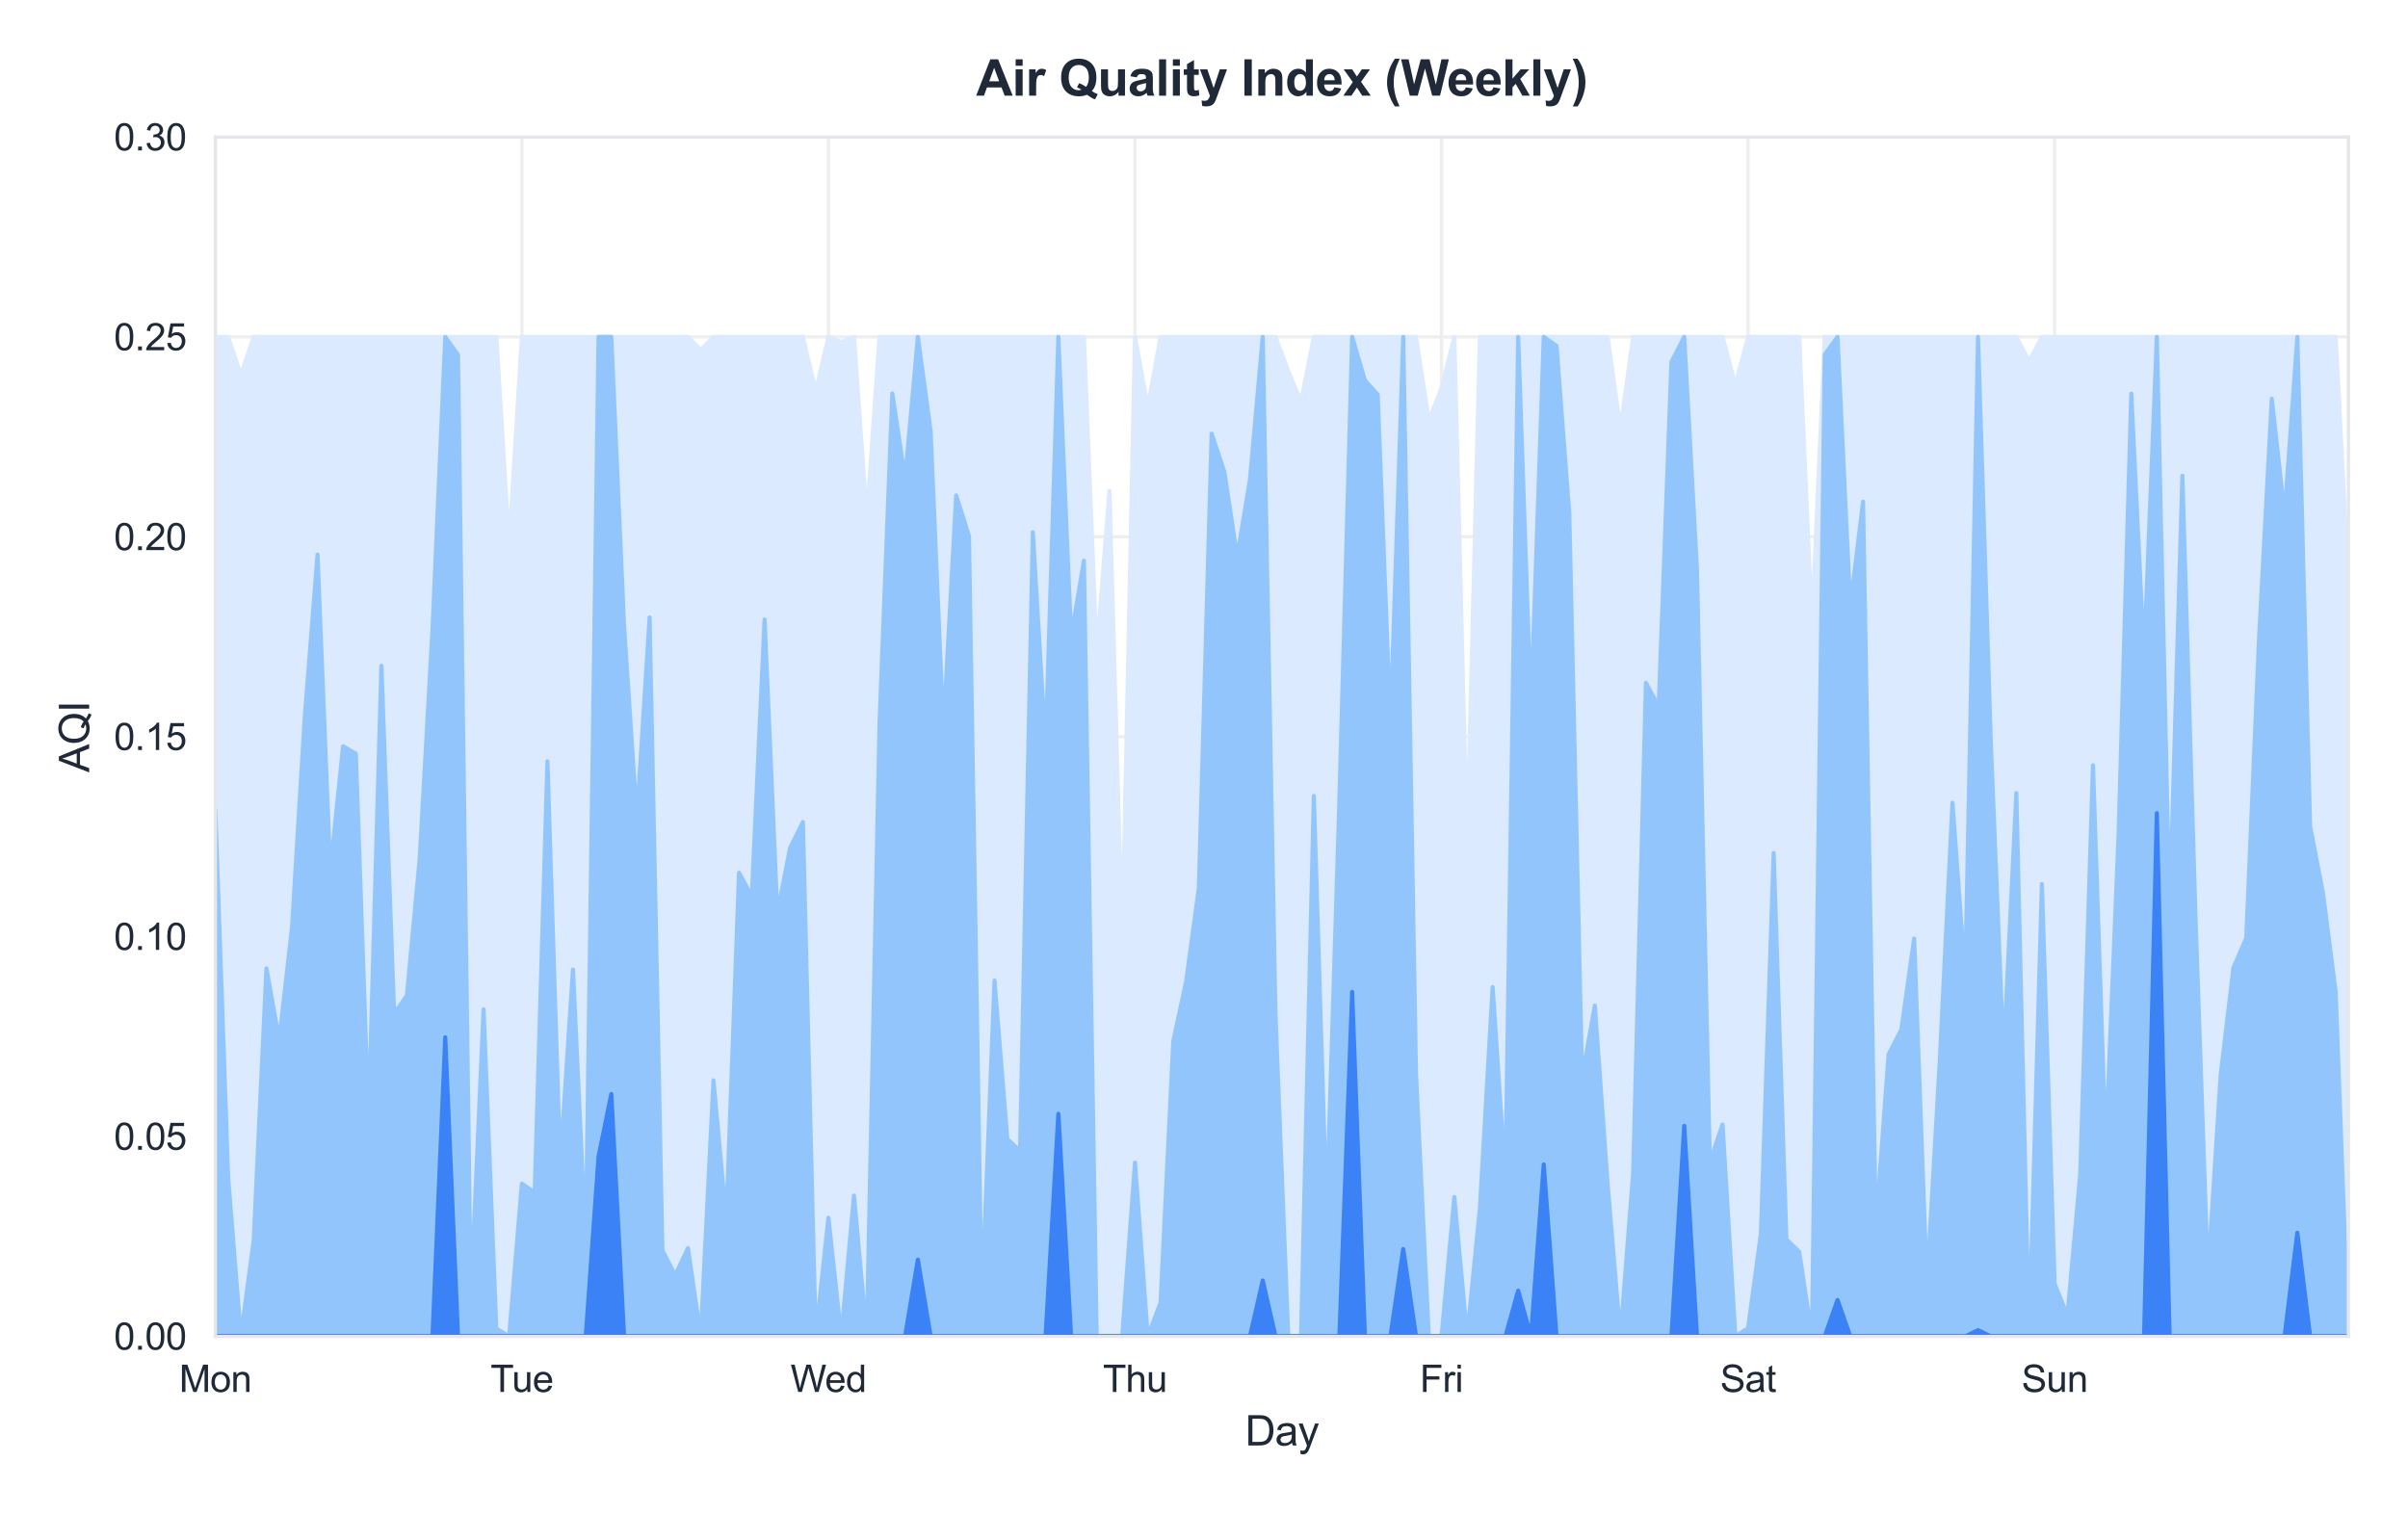 <?xml version="1.0" encoding="utf-8" standalone="no"?>
<!DOCTYPE svg PUBLIC "-//W3C//DTD SVG 1.1//EN"
  "http://www.w3.org/Graphics/SVG/1.1/DTD/svg11.dtd">
<svg xmlns:xlink="http://www.w3.org/1999/xlink" viewBox="0 0 582.14 365.99" xmlns="http://www.w3.org/2000/svg" version="1.1">
 <defs>
  <style type="text/css">*{stroke-linejoin: round; stroke-linecap: butt}</style>
 </defs>
 <g id="figure_1">
  <g id="patch_1">
   <path d="M 0 365.99 
L 582.14 365.99 
L 582.14 0 
L 0 0 
z
" style="fill: #ffffff"/>
  </g>
  <g id="axes_1">
   <g id="patch_2">
    <path d="M 52.06 323.097 
L 567.74 323.097 
L 567.74 33.136 
L 52.06 33.136 
z
" style="fill: #ffffff"/>
   </g>
   <g id="matplotlib.axis_1">
    <g id="xtick_1">
     <g id="line2d_1">
      <path d="M 52.06 323.097 
L 52.06 33.136 
" clip-path="url(#p0f06d7f3a8)" style="fill: none; stroke: #eeeeee; stroke-width: 0.8; stroke-linecap: round"/>
     </g>
     <g id="text_1">
      <!-- Mon -->
      <g style="fill: #1f2937" transform="translate(43.307 336.539) scale(0.09 -0.09)">
       <defs>
        <path id="ArialMT-4d" d="M 475 0 
L 475 4581 
L 1388 4581 
L 2472 1338 
Q 2622 884 2691 659 
Q 2769 909 2934 1394 
L 4031 4581 
L 4847 4581 
L 4847 0 
L 4263 0 
L 4263 3834 
L 2931 0 
L 2384 0 
L 1059 3900 
L 1059 0 
L 475 0 
z
" transform="scale(0.016)"/>
        <path id="ArialMT-6f" d="M 213 1659 
Q 213 2581 725 3025 
Q 1153 3394 1769 3394 
Q 2453 3394 2887 2945 
Q 3322 2497 3322 1706 
Q 3322 1066 3130 698 
Q 2938 331 2570 128 
Q 2203 -75 1769 -75 
Q 1072 -75 642 372 
Q 213 819 213 1659 
z
M 791 1659 
Q 791 1022 1069 705 
Q 1347 388 1769 388 
Q 2188 388 2466 706 
Q 2744 1025 2744 1678 
Q 2744 2294 2464 2611 
Q 2184 2928 1769 2928 
Q 1347 2928 1069 2612 
Q 791 2297 791 1659 
z
" transform="scale(0.016)"/>
        <path id="ArialMT-6e" d="M 422 0 
L 422 3319 
L 928 3319 
L 928 2847 
Q 1294 3394 1984 3394 
Q 2284 3394 2536 3286 
Q 2788 3178 2913 3003 
Q 3038 2828 3088 2588 
Q 3119 2431 3119 2041 
L 3119 0 
L 2556 0 
L 2556 2019 
Q 2556 2363 2490 2533 
Q 2425 2703 2258 2804 
Q 2091 2906 1866 2906 
Q 1506 2906 1245 2678 
Q 984 2450 984 1813 
L 984 0 
L 422 0 
z
" transform="scale(0.016)"/>
       </defs>
       <use xlink:href="#ArialMT-4d"/>
       <use xlink:href="#ArialMT-6f" transform="translate(83.301 0)"/>
       <use xlink:href="#ArialMT-6e" transform="translate(138.916 0)"/>
      </g>
     </g>
    </g>
    <g id="xtick_2">
     <g id="line2d_2">
      <path d="M 126.17 323.097 
L 126.17 33.136 
" clip-path="url(#p0f06d7f3a8)" style="fill: none; stroke: #eeeeee; stroke-width: 0.8; stroke-linecap: round"/>
     </g>
     <g id="text_2">
      <!-- Tue -->
      <g style="fill: #1f2937" transform="translate(118.585 336.539) scale(0.09 -0.09)">
       <defs>
        <path id="ArialMT-54" d="M 1659 0 
L 1659 4041 
L 150 4041 
L 150 4581 
L 3781 4581 
L 3781 4041 
L 2266 4041 
L 2266 0 
L 1659 0 
z
" transform="scale(0.016)"/>
        <path id="ArialMT-75" d="M 2597 0 
L 2597 488 
Q 2209 -75 1544 -75 
Q 1250 -75 995 37 
Q 741 150 617 320 
Q 494 491 444 738 
Q 409 903 409 1263 
L 409 3319 
L 972 3319 
L 972 1478 
Q 972 1038 1006 884 
Q 1059 663 1231 536 
Q 1403 409 1656 409 
Q 1909 409 2131 539 
Q 2353 669 2445 892 
Q 2538 1116 2538 1541 
L 2538 3319 
L 3100 3319 
L 3100 0 
L 2597 0 
z
" transform="scale(0.016)"/>
        <path id="ArialMT-65" d="M 2694 1069 
L 3275 997 
Q 3138 488 2766 206 
Q 2394 -75 1816 -75 
Q 1088 -75 661 373 
Q 234 822 234 1631 
Q 234 2469 665 2931 
Q 1097 3394 1784 3394 
Q 2450 3394 2872 2941 
Q 3294 2488 3294 1666 
Q 3294 1616 3291 1516 
L 816 1516 
Q 847 969 1125 678 
Q 1403 388 1819 388 
Q 2128 388 2347 550 
Q 2566 713 2694 1069 
z
M 847 1978 
L 2700 1978 
Q 2663 2397 2488 2606 
Q 2219 2931 1791 2931 
Q 1403 2931 1139 2672 
Q 875 2413 847 1978 
z
" transform="scale(0.016)"/>
       </defs>
       <use xlink:href="#ArialMT-54"/>
       <use xlink:href="#ArialMT-75" transform="translate(57.334 0)"/>
       <use xlink:href="#ArialMT-65" transform="translate(112.949 0)"/>
      </g>
     </g>
    </g>
    <g id="xtick_3">
     <g id="line2d_3">
      <path d="M 200.28 323.097 
L 200.28 33.136 
" clip-path="url(#p0f06d7f3a8)" style="fill: none; stroke: #eeeeee; stroke-width: 0.8; stroke-linecap: round"/>
     </g>
     <g id="text_3">
      <!-- Wed -->
      <g style="fill: #1f2937" transform="translate(191.106 336.539) scale(0.09 -0.09)">
       <defs>
        <path id="ArialMT-57" d="M 1294 0 
L 78 4581 
L 700 4581 
L 1397 1578 
Q 1509 1106 1591 641 
Q 1766 1375 1797 1488 
L 2669 4581 
L 3400 4581 
L 4056 2263 
Q 4303 1400 4413 641 
Q 4500 1075 4641 1638 
L 5359 4581 
L 5969 4581 
L 4713 0 
L 4128 0 
L 3163 3491 
Q 3041 3928 3019 4028 
Q 2947 3713 2884 3491 
L 1913 0 
L 1294 0 
z
" transform="scale(0.016)"/>
        <path id="ArialMT-64" d="M 2575 0 
L 2575 419 
Q 2259 -75 1647 -75 
Q 1250 -75 917 144 
Q 584 363 401 755 
Q 219 1147 219 1656 
Q 219 2153 384 2558 
Q 550 2963 881 3178 
Q 1213 3394 1622 3394 
Q 1922 3394 2156 3267 
Q 2391 3141 2538 2938 
L 2538 4581 
L 3097 4581 
L 3097 0 
L 2575 0 
z
M 797 1656 
Q 797 1019 1065 703 
Q 1334 388 1700 388 
Q 2069 388 2326 689 
Q 2584 991 2584 1609 
Q 2584 2291 2321 2609 
Q 2059 2928 1675 2928 
Q 1300 2928 1048 2622 
Q 797 2316 797 1656 
z
" transform="scale(0.016)"/>
       </defs>
       <use xlink:href="#ArialMT-57"/>
       <use xlink:href="#ArialMT-65" transform="translate(92.635 0)"/>
       <use xlink:href="#ArialMT-64" transform="translate(148.25 0)"/>
      </g>
     </g>
    </g>
    <g id="xtick_4">
     <g id="line2d_4">
      <path d="M 274.389 323.097 
L 274.389 33.136 
" clip-path="url(#p0f06d7f3a8)" style="fill: none; stroke: #eeeeee; stroke-width: 0.8; stroke-linecap: round"/>
     </g>
     <g id="text_4">
      <!-- Thu -->
      <g style="fill: #1f2937" transform="translate(266.636 336.539) scale(0.09 -0.09)">
       <defs>
        <path id="ArialMT-68" d="M 422 0 
L 422 4581 
L 984 4581 
L 984 2938 
Q 1378 3394 1978 3394 
Q 2347 3394 2619 3248 
Q 2891 3103 3008 2847 
Q 3125 2591 3125 2103 
L 3125 0 
L 2563 0 
L 2563 2103 
Q 2563 2525 2380 2717 
Q 2197 2909 1863 2909 
Q 1613 2909 1392 2779 
Q 1172 2650 1078 2428 
Q 984 2206 984 1816 
L 984 0 
L 422 0 
z
" transform="scale(0.016)"/>
       </defs>
       <use xlink:href="#ArialMT-54"/>
       <use xlink:href="#ArialMT-68" transform="translate(61.084 0)"/>
       <use xlink:href="#ArialMT-75" transform="translate(116.699 0)"/>
      </g>
     </g>
    </g>
    <g id="xtick_5">
     <g id="line2d_5">
      <path d="M 348.499 323.097 
L 348.499 33.136 
" clip-path="url(#p0f06d7f3a8)" style="fill: none; stroke: #eeeeee; stroke-width: 0.8; stroke-linecap: round"/>
     </g>
     <g id="text_5">
      <!-- Fri -->
      <g style="fill: #1f2937" transform="translate(343.252 336.539) scale(0.09 -0.09)">
       <defs>
        <path id="ArialMT-46" d="M 525 0 
L 525 4581 
L 3616 4581 
L 3616 4041 
L 1131 4041 
L 1131 2622 
L 3281 2622 
L 3281 2081 
L 1131 2081 
L 1131 0 
L 525 0 
z
" transform="scale(0.016)"/>
        <path id="ArialMT-72" d="M 416 0 
L 416 3319 
L 922 3319 
L 922 2816 
Q 1116 3169 1280 3281 
Q 1444 3394 1641 3394 
Q 1925 3394 2219 3213 
L 2025 2691 
Q 1819 2813 1613 2813 
Q 1428 2813 1281 2702 
Q 1134 2591 1072 2394 
Q 978 2094 978 1738 
L 978 0 
L 416 0 
z
" transform="scale(0.016)"/>
        <path id="ArialMT-69" d="M 425 3934 
L 425 4581 
L 988 4581 
L 988 3934 
L 425 3934 
z
M 425 0 
L 425 3319 
L 988 3319 
L 988 0 
L 425 0 
z
" transform="scale(0.016)"/>
       </defs>
       <use xlink:href="#ArialMT-46"/>
       <use xlink:href="#ArialMT-72" transform="translate(61.084 0)"/>
       <use xlink:href="#ArialMT-69" transform="translate(94.385 0)"/>
      </g>
     </g>
    </g>
    <g id="xtick_6">
     <g id="line2d_6">
      <path d="M 422.609 323.097 
L 422.609 33.136 
" clip-path="url(#p0f06d7f3a8)" style="fill: none; stroke: #eeeeee; stroke-width: 0.8; stroke-linecap: round"/>
     </g>
     <g id="text_6">
      <!-- Sat -->
      <g style="fill: #1f2937" transform="translate(415.854 336.539) scale(0.09 -0.09)">
       <defs>
        <path id="ArialMT-53" d="M 288 1472 
L 859 1522 
Q 900 1178 1048 958 
Q 1197 738 1509 602 
Q 1822 466 2213 466 
Q 2559 466 2825 569 
Q 3091 672 3220 851 
Q 3350 1031 3350 1244 
Q 3350 1459 3225 1620 
Q 3100 1781 2813 1891 
Q 2628 1963 1997 2114 
Q 1366 2266 1113 2400 
Q 784 2572 623 2826 
Q 463 3081 463 3397 
Q 463 3744 659 4045 
Q 856 4347 1234 4503 
Q 1613 4659 2075 4659 
Q 2584 4659 2973 4495 
Q 3363 4331 3572 4012 
Q 3781 3694 3797 3291 
L 3216 3247 
Q 3169 3681 2898 3903 
Q 2628 4125 2100 4125 
Q 1550 4125 1298 3923 
Q 1047 3722 1047 3438 
Q 1047 3191 1225 3031 
Q 1400 2872 2139 2705 
Q 2878 2538 3153 2413 
Q 3553 2228 3743 1945 
Q 3934 1663 3934 1294 
Q 3934 928 3725 604 
Q 3516 281 3123 101 
Q 2731 -78 2241 -78 
Q 1619 -78 1198 103 
Q 778 284 539 648 
Q 300 1013 288 1472 
z
" transform="scale(0.016)"/>
        <path id="ArialMT-61" d="M 2588 409 
Q 2275 144 1986 34 
Q 1697 -75 1366 -75 
Q 819 -75 525 192 
Q 231 459 231 875 
Q 231 1119 342 1320 
Q 453 1522 633 1644 
Q 813 1766 1038 1828 
Q 1203 1872 1538 1913 
Q 2219 1994 2541 2106 
Q 2544 2222 2544 2253 
Q 2544 2597 2384 2738 
Q 2169 2928 1744 2928 
Q 1347 2928 1158 2789 
Q 969 2650 878 2297 
L 328 2372 
Q 403 2725 575 2942 
Q 747 3159 1072 3276 
Q 1397 3394 1825 3394 
Q 2250 3394 2515 3294 
Q 2781 3194 2906 3042 
Q 3031 2891 3081 2659 
Q 3109 2516 3109 2141 
L 3109 1391 
Q 3109 606 3145 398 
Q 3181 191 3288 0 
L 2700 0 
Q 2613 175 2588 409 
z
M 2541 1666 
Q 2234 1541 1622 1453 
Q 1275 1403 1131 1340 
Q 988 1278 909 1158 
Q 831 1038 831 891 
Q 831 666 1001 516 
Q 1172 366 1500 366 
Q 1825 366 2078 508 
Q 2331 650 2450 897 
Q 2541 1088 2541 1459 
L 2541 1666 
z
" transform="scale(0.016)"/>
        <path id="ArialMT-74" d="M 1650 503 
L 1731 6 
Q 1494 -44 1306 -44 
Q 1000 -44 831 53 
Q 663 150 594 308 
Q 525 466 525 972 
L 525 2881 
L 113 2881 
L 113 3319 
L 525 3319 
L 525 4141 
L 1084 4478 
L 1084 3319 
L 1650 3319 
L 1650 2881 
L 1084 2881 
L 1084 941 
Q 1084 700 1114 631 
Q 1144 563 1211 522 
Q 1278 481 1403 481 
Q 1497 481 1650 503 
z
" transform="scale(0.016)"/>
       </defs>
       <use xlink:href="#ArialMT-53"/>
       <use xlink:href="#ArialMT-61" transform="translate(66.699 0)"/>
       <use xlink:href="#ArialMT-74" transform="translate(122.314 0)"/>
      </g>
     </g>
    </g>
    <g id="xtick_7">
     <g id="line2d_7">
      <path d="M 496.718 323.097 
L 496.718 33.136 
" clip-path="url(#p0f06d7f3a8)" style="fill: none; stroke: #eeeeee; stroke-width: 0.8; stroke-linecap: round"/>
     </g>
     <g id="text_7">
      <!-- Sun -->
      <g style="fill: #1f2937" transform="translate(488.712 336.539) scale(0.09 -0.09)">
       <use xlink:href="#ArialMT-53"/>
       <use xlink:href="#ArialMT-75" transform="translate(66.699 0)"/>
       <use xlink:href="#ArialMT-6e" transform="translate(122.314 0)"/>
      </g>
     </g>
    </g>
    <g id="text_8">
     <!-- Day -->
     <g style="fill: #1f2937" transform="translate(301.009 349.485) scale(0.1 -0.1)">
      <defs>
       <path id="ArialMT-44" d="M 494 0 
L 494 4581 
L 2072 4581 
Q 2606 4581 2888 4516 
Q 3281 4425 3559 4188 
Q 3922 3881 4101 3404 
Q 4281 2928 4281 2316 
Q 4281 1794 4159 1391 
Q 4038 988 3847 723 
Q 3656 459 3429 307 
Q 3203 156 2883 78 
Q 2563 0 2147 0 
L 494 0 
z
M 1100 541 
L 2078 541 
Q 2531 541 2789 625 
Q 3047 709 3200 863 
Q 3416 1078 3536 1442 
Q 3656 1806 3656 2325 
Q 3656 3044 3420 3430 
Q 3184 3816 2847 3947 
Q 2603 4041 2063 4041 
L 1100 4041 
L 1100 541 
z
" transform="scale(0.016)"/>
       <path id="ArialMT-79" d="M 397 -1278 
L 334 -750 
Q 519 -800 656 -800 
Q 844 -800 956 -737 
Q 1069 -675 1141 -563 
Q 1194 -478 1313 -144 
Q 1328 -97 1363 -6 
L 103 3319 
L 709 3319 
L 1400 1397 
Q 1534 1031 1641 628 
Q 1738 1016 1872 1384 
L 2581 3319 
L 3144 3319 
L 1881 -56 
Q 1678 -603 1566 -809 
Q 1416 -1088 1222 -1217 
Q 1028 -1347 759 -1347 
Q 597 -1347 397 -1278 
z
" transform="scale(0.016)"/>
      </defs>
      <use xlink:href="#ArialMT-44"/>
      <use xlink:href="#ArialMT-61" transform="translate(72.217 0)"/>
      <use xlink:href="#ArialMT-79" transform="translate(127.832 0)"/>
     </g>
    </g>
   </g>
   <g id="matplotlib.axis_2">
    <g id="ytick_1">
     <g id="line2d_8">
      <path d="M 52.06 323.097 
L 567.74 323.097 
" clip-path="url(#p0f06d7f3a8)" style="fill: none; stroke: #eeeeee; stroke-width: 0.8; stroke-linecap: round"/>
     </g>
     <g id="text_9">
      <!-- 0.00 -->
      <g style="fill: #1f2937" transform="translate(27.545 326.318) scale(0.09 -0.09)">
       <defs>
        <path id="ArialMT-30" d="M 266 2259 
Q 266 3072 433 3567 
Q 600 4063 929 4331 
Q 1259 4600 1759 4600 
Q 2128 4600 2406 4451 
Q 2684 4303 2865 4023 
Q 3047 3744 3150 3342 
Q 3253 2941 3253 2259 
Q 3253 1453 3087 958 
Q 2922 463 2592 192 
Q 2263 -78 1759 -78 
Q 1097 -78 719 397 
Q 266 969 266 2259 
z
M 844 2259 
Q 844 1131 1108 757 
Q 1372 384 1759 384 
Q 2147 384 2411 759 
Q 2675 1134 2675 2259 
Q 2675 3391 2411 3762 
Q 2147 4134 1753 4134 
Q 1366 4134 1134 3806 
Q 844 3388 844 2259 
z
" transform="scale(0.016)"/>
        <path id="ArialMT-2e" d="M 581 0 
L 581 641 
L 1222 641 
L 1222 0 
L 581 0 
z
" transform="scale(0.016)"/>
       </defs>
       <use xlink:href="#ArialMT-30"/>
       <use xlink:href="#ArialMT-2e" transform="translate(55.615 0)"/>
       <use xlink:href="#ArialMT-30" transform="translate(83.398 0)"/>
       <use xlink:href="#ArialMT-30" transform="translate(139.014 0)"/>
      </g>
     </g>
    </g>
    <g id="ytick_2">
     <g id="line2d_9">
      <path d="M 52.06 274.77 
L 567.74 274.77 
" clip-path="url(#p0f06d7f3a8)" style="fill: none; stroke: #eeeeee; stroke-width: 0.8; stroke-linecap: round"/>
     </g>
     <g id="text_10">
      <!-- 0.05 -->
      <g style="fill: #1f2937" transform="translate(27.545 277.991) scale(0.09 -0.09)">
       <defs>
        <path id="ArialMT-35" d="M 266 1200 
L 856 1250 
Q 922 819 1161 601 
Q 1400 384 1738 384 
Q 2144 384 2425 690 
Q 2706 997 2706 1503 
Q 2706 1984 2436 2262 
Q 2166 2541 1728 2541 
Q 1456 2541 1237 2417 
Q 1019 2294 894 2097 
L 366 2166 
L 809 4519 
L 3088 4519 
L 3088 3981 
L 1259 3981 
L 1013 2750 
Q 1425 3038 1878 3038 
Q 2478 3038 2890 2622 
Q 3303 2206 3303 1553 
Q 3303 931 2941 478 
Q 2500 -78 1738 -78 
Q 1113 -78 717 272 
Q 322 622 266 1200 
z
" transform="scale(0.016)"/>
       </defs>
       <use xlink:href="#ArialMT-30"/>
       <use xlink:href="#ArialMT-2e" transform="translate(55.615 0)"/>
       <use xlink:href="#ArialMT-30" transform="translate(83.398 0)"/>
       <use xlink:href="#ArialMT-35" transform="translate(139.014 0)"/>
      </g>
     </g>
    </g>
    <g id="ytick_3">
     <g id="line2d_10">
      <path d="M 52.06 226.443 
L 567.74 226.443 
" clip-path="url(#p0f06d7f3a8)" style="fill: none; stroke: #eeeeee; stroke-width: 0.8; stroke-linecap: round"/>
     </g>
     <g id="text_11">
      <!-- 0.10 -->
      <g style="fill: #1f2937" transform="translate(27.545 229.664) scale(0.09 -0.09)">
       <defs>
        <path id="ArialMT-31" d="M 2384 0 
L 1822 0 
L 1822 3584 
Q 1619 3391 1289 3197 
Q 959 3003 697 2906 
L 697 3450 
Q 1169 3672 1522 3987 
Q 1875 4303 2022 4600 
L 2384 4600 
L 2384 0 
z
" transform="scale(0.016)"/>
       </defs>
       <use xlink:href="#ArialMT-30"/>
       <use xlink:href="#ArialMT-2e" transform="translate(55.615 0)"/>
       <use xlink:href="#ArialMT-31" transform="translate(83.398 0)"/>
       <use xlink:href="#ArialMT-30" transform="translate(139.014 0)"/>
      </g>
     </g>
    </g>
    <g id="ytick_4">
     <g id="line2d_11">
      <path d="M 52.06 178.116 
L 567.74 178.116 
" clip-path="url(#p0f06d7f3a8)" style="fill: none; stroke: #eeeeee; stroke-width: 0.8; stroke-linecap: round"/>
     </g>
     <g id="text_12">
      <!-- 0.15 -->
      <g style="fill: #1f2937" transform="translate(27.545 181.337) scale(0.09 -0.09)">
       <use xlink:href="#ArialMT-30"/>
       <use xlink:href="#ArialMT-2e" transform="translate(55.615 0)"/>
       <use xlink:href="#ArialMT-31" transform="translate(83.398 0)"/>
       <use xlink:href="#ArialMT-35" transform="translate(139.014 0)"/>
      </g>
     </g>
    </g>
    <g id="ytick_5">
     <g id="line2d_12">
      <path d="M 52.06 129.789 
L 567.74 129.789 
" clip-path="url(#p0f06d7f3a8)" style="fill: none; stroke: #eeeeee; stroke-width: 0.8; stroke-linecap: round"/>
     </g>
     <g id="text_13">
      <!-- 0.20 -->
      <g style="fill: #1f2937" transform="translate(27.545 133.01) scale(0.09 -0.09)">
       <defs>
        <path id="ArialMT-32" d="M 3222 541 
L 3222 0 
L 194 0 
Q 188 203 259 391 
Q 375 700 629 1000 
Q 884 1300 1366 1694 
Q 2113 2306 2375 2664 
Q 2638 3022 2638 3341 
Q 2638 3675 2398 3904 
Q 2159 4134 1775 4134 
Q 1369 4134 1125 3890 
Q 881 3647 878 3216 
L 300 3275 
Q 359 3922 746 4261 
Q 1134 4600 1788 4600 
Q 2447 4600 2831 4234 
Q 3216 3869 3216 3328 
Q 3216 3053 3103 2787 
Q 2991 2522 2730 2228 
Q 2469 1934 1863 1422 
Q 1356 997 1212 845 
Q 1069 694 975 541 
L 3222 541 
z
" transform="scale(0.016)"/>
       </defs>
       <use xlink:href="#ArialMT-30"/>
       <use xlink:href="#ArialMT-2e" transform="translate(55.615 0)"/>
       <use xlink:href="#ArialMT-32" transform="translate(83.398 0)"/>
       <use xlink:href="#ArialMT-30" transform="translate(139.014 0)"/>
      </g>
     </g>
    </g>
    <g id="ytick_6">
     <g id="line2d_13">
      <path d="M 52.06 81.463 
L 567.74 81.463 
" clip-path="url(#p0f06d7f3a8)" style="fill: none; stroke: #eeeeee; stroke-width: 0.8; stroke-linecap: round"/>
     </g>
     <g id="text_14">
      <!-- 0.25 -->
      <g style="fill: #1f2937" transform="translate(27.545 84.684) scale(0.09 -0.09)">
       <use xlink:href="#ArialMT-30"/>
       <use xlink:href="#ArialMT-2e" transform="translate(55.615 0)"/>
       <use xlink:href="#ArialMT-32" transform="translate(83.398 0)"/>
       <use xlink:href="#ArialMT-35" transform="translate(139.014 0)"/>
      </g>
     </g>
    </g>
    <g id="ytick_7">
     <g id="line2d_14">
      <path d="M 52.06 33.136 
L 567.74 33.136 
" clip-path="url(#p0f06d7f3a8)" style="fill: none; stroke: #eeeeee; stroke-width: 0.8; stroke-linecap: round"/>
     </g>
     <g id="text_15">
      <!-- 0.30 -->
      <g style="fill: #1f2937" transform="translate(27.545 36.357) scale(0.09 -0.09)">
       <defs>
        <path id="ArialMT-33" d="M 269 1209 
L 831 1284 
Q 928 806 1161 595 
Q 1394 384 1728 384 
Q 2125 384 2398 659 
Q 2672 934 2672 1341 
Q 2672 1728 2419 1979 
Q 2166 2231 1775 2231 
Q 1616 2231 1378 2169 
L 1441 2663 
Q 1497 2656 1531 2656 
Q 1891 2656 2178 2843 
Q 2466 3031 2466 3422 
Q 2466 3731 2256 3934 
Q 2047 4138 1716 4138 
Q 1388 4138 1169 3931 
Q 950 3725 888 3313 
L 325 3413 
Q 428 3978 793 4289 
Q 1159 4600 1703 4600 
Q 2078 4600 2393 4439 
Q 2709 4278 2876 4000 
Q 3044 3722 3044 3409 
Q 3044 3113 2884 2869 
Q 2725 2625 2413 2481 
Q 2819 2388 3044 2092 
Q 3269 1797 3269 1353 
Q 3269 753 2831 336 
Q 2394 -81 1725 -81 
Q 1122 -81 723 278 
Q 325 638 269 1209 
z
" transform="scale(0.016)"/>
       </defs>
       <use xlink:href="#ArialMT-30"/>
       <use xlink:href="#ArialMT-2e" transform="translate(55.615 0)"/>
       <use xlink:href="#ArialMT-33" transform="translate(83.398 0)"/>
       <use xlink:href="#ArialMT-30" transform="translate(139.014 0)"/>
      </g>
     </g>
    </g>
    <g id="text_16">
     <!-- AQI -->
     <g style="fill: #1f2937" transform="translate(21.558 186.73) rotate(-90) scale(0.1 -0.1)">
      <defs>
       <path id="ArialMT-41" d="M -9 0 
L 1750 4581 
L 2403 4581 
L 4278 0 
L 3588 0 
L 3053 1388 
L 1138 1388 
L 634 0 
L -9 0 
z
M 1313 1881 
L 2866 1881 
L 2388 3150 
Q 2169 3728 2063 4100 
Q 1975 3659 1816 3225 
L 1313 1881 
z
" transform="scale(0.016)"/>
       <path id="ArialMT-51" d="M 3966 491 
Q 4388 200 4744 66 
L 4566 -356 
Q 4072 -178 3581 206 
Q 3072 -78 2456 -78 
Q 1834 -78 1328 222 
Q 822 522 548 1065 
Q 275 1609 275 2291 
Q 275 2969 550 3525 
Q 825 4081 1333 4372 
Q 1841 4663 2469 4663 
Q 3103 4663 3612 4361 
Q 4122 4059 4389 3517 
Q 4656 2975 4656 2294 
Q 4656 1728 4484 1276 
Q 4313 825 3966 491 
z
M 2631 1266 
Q 3156 1119 3497 828 
Q 4031 1316 4031 2294 
Q 4031 2850 3842 3265 
Q 3653 3681 3289 3911 
Q 2925 4141 2472 4141 
Q 1794 4141 1347 3677 
Q 900 3213 900 2291 
Q 900 1397 1342 919 
Q 1784 441 2472 441 
Q 2797 441 3084 563 
Q 2800 747 2484 825 
L 2631 1266 
z
" transform="scale(0.016)"/>
       <path id="ArialMT-49" d="M 597 0 
L 597 4581 
L 1203 4581 
L 1203 0 
L 597 0 
z
" transform="scale(0.016)"/>
      </defs>
      <use xlink:href="#ArialMT-41"/>
      <use xlink:href="#ArialMT-51" transform="translate(66.699 0)"/>
      <use xlink:href="#ArialMT-49" transform="translate(144.482 0)"/>
     </g>
    </g>
   </g>
   <g id="FillBetweenPolyCollection_1">
    <defs>
     <path id="m8bda31288e" d="M 52.06 -284.528 
L 52.06 -42.893 
L 55.148 -42.893 
L 58.236 -42.893 
L 61.324 -42.893 
L 64.412 -42.893 
L 67.5 -42.893 
L 70.588 -42.893 
L 73.675 -42.893 
L 76.763 -42.893 
L 79.851 -42.893 
L 82.939 -42.893 
L 86.027 -42.893 
L 89.115 -42.893 
L 92.203 -42.893 
L 95.291 -42.893 
L 98.379 -42.893 
L 101.467 -42.893 
L 104.555 -42.893 
L 107.642 -42.893 
L 110.73 -42.893 
L 113.818 -42.893 
L 116.906 -42.893 
L 119.994 -42.893 
L 123.082 -42.893 
L 126.17 -42.893 
L 129.258 -42.893 
L 132.346 -42.893 
L 135.434 -42.893 
L 138.521 -42.893 
L 141.609 -42.893 
L 144.697 -42.893 
L 147.785 -42.893 
L 150.873 -42.893 
L 153.961 -42.893 
L 157.049 -42.893 
L 160.137 -42.893 
L 163.225 -42.893 
L 166.313 -42.893 
L 169.401 -42.893 
L 172.488 -42.893 
L 175.576 -42.893 
L 178.664 -42.893 
L 181.752 -42.893 
L 184.84 -42.893 
L 187.928 -42.893 
L 191.016 -42.893 
L 194.104 -42.893 
L 197.192 -42.893 
L 200.28 -42.893 
L 203.367 -42.893 
L 206.455 -42.893 
L 209.543 -42.893 
L 212.631 -42.893 
L 215.719 -42.893 
L 218.807 -42.893 
L 221.895 -42.893 
L 224.983 -42.893 
L 228.071 -42.893 
L 231.159 -42.893 
L 234.247 -42.893 
L 237.334 -42.893 
L 240.422 -42.893 
L 243.51 -42.893 
L 246.598 -42.893 
L 249.686 -42.893 
L 252.774 -42.893 
L 255.862 -42.893 
L 258.95 -42.893 
L 262.038 -42.893 
L 265.126 -42.893 
L 268.213 -42.893 
L 271.301 -42.893 
L 274.389 -42.893 
L 277.477 -42.893 
L 280.565 -42.893 
L 283.653 -42.893 
L 286.741 -42.893 
L 289.829 -42.893 
L 292.917 -42.893 
L 296.005 -42.893 
L 299.092 -42.893 
L 302.18 -42.893 
L 305.268 -42.893 
L 308.356 -42.893 
L 311.444 -42.893 
L 314.532 -42.893 
L 317.62 -42.893 
L 320.708 -42.893 
L 323.796 -42.893 
L 326.884 -42.893 
L 329.972 -42.893 
L 333.059 -42.893 
L 336.147 -42.893 
L 339.235 -42.893 
L 342.323 -42.893 
L 345.411 -42.893 
L 348.499 -42.893 
L 351.587 -42.893 
L 354.675 -42.893 
L 357.763 -42.893 
L 360.851 -42.893 
L 363.938 -42.893 
L 367.026 -42.893 
L 370.114 -42.893 
L 373.202 -42.893 
L 376.29 -42.893 
L 379.378 -42.893 
L 382.466 -42.893 
L 385.554 -42.893 
L 388.642 -42.893 
L 391.73 -42.893 
L 394.818 -42.893 
L 397.905 -42.893 
L 400.993 -42.893 
L 404.081 -42.893 
L 407.169 -42.893 
L 410.257 -42.893 
L 413.345 -42.893 
L 416.433 -42.893 
L 419.521 -42.893 
L 422.609 -42.893 
L 425.697 -42.893 
L 428.784 -42.893 
L 431.872 -42.893 
L 434.96 -42.893 
L 438.048 -42.893 
L 441.136 -42.893 
L 444.224 -42.893 
L 447.312 -42.893 
L 450.4 -42.893 
L 453.488 -42.893 
L 456.576 -42.893 
L 459.664 -42.893 
L 462.751 -42.893 
L 465.839 -42.893 
L 468.927 -42.893 
L 472.015 -42.893 
L 475.103 -42.893 
L 478.191 -42.893 
L 481.279 -42.893 
L 484.367 -42.893 
L 487.455 -42.893 
L 490.543 -42.893 
L 493.63 -42.893 
L 496.718 -42.893 
L 499.806 -42.893 
L 502.894 -42.893 
L 505.982 -42.893 
L 509.07 -42.893 
L 512.158 -42.893 
L 515.246 -42.893 
L 518.334 -42.893 
L 521.422 -42.893 
L 524.509 -42.893 
L 527.597 -42.893 
L 530.685 -42.893 
L 533.773 -42.893 
L 536.861 -42.893 
L 539.949 -42.893 
L 543.037 -42.893 
L 546.125 -42.893 
L 549.213 -42.893 
L 552.301 -42.893 
L 555.389 -42.893 
L 558.476 -42.893 
L 561.564 -42.893 
L 564.652 -42.893 
L 567.74 -42.893 
L 567.74 -225.292 
L 567.74 -225.292 
L 564.652 -284.528 
L 561.564 -284.528 
L 558.476 -284.528 
L 555.389 -284.528 
L 552.301 -284.528 
L 549.213 -284.528 
L 546.125 -284.528 
L 543.037 -284.528 
L 539.949 -284.528 
L 536.861 -284.528 
L 533.773 -284.528 
L 530.685 -284.528 
L 527.597 -284.528 
L 524.509 -284.528 
L 521.422 -284.528 
L 518.334 -284.528 
L 515.246 -284.528 
L 512.158 -284.528 
L 509.07 -284.528 
L 505.982 -284.528 
L 502.894 -284.528 
L 499.806 -284.528 
L 496.718 -284.528 
L 493.63 -284.528 
L 490.543 -278.632 
L 487.455 -284.528 
L 484.367 -284.528 
L 481.279 -284.528 
L 478.191 -284.528 
L 475.103 -284.528 
L 472.015 -284.528 
L 468.927 -284.528 
L 465.839 -284.528 
L 462.751 -284.528 
L 459.664 -284.528 
L 456.576 -284.528 
L 453.488 -284.528 
L 450.4 -284.528 
L 447.312 -284.528 
L 444.224 -284.528 
L 441.136 -284.528 
L 438.048 -214.947 
L 434.96 -284.528 
L 431.872 -284.528 
L 428.784 -284.528 
L 425.697 -284.528 
L 422.609 -284.528 
L 419.521 -272.901 
L 416.433 -284.528 
L 413.345 -284.528 
L 410.257 -284.528 
L 407.169 -284.528 
L 404.081 -284.528 
L 400.993 -284.528 
L 397.905 -284.528 
L 394.818 -284.528 
L 391.73 -262.433 
L 388.642 -284.528 
L 385.554 -284.528 
L 382.466 -284.528 
L 379.378 -284.528 
L 376.29 -284.528 
L 373.202 -284.528 
L 370.114 -284.528 
L 367.026 -284.528 
L 363.938 -284.528 
L 360.851 -284.528 
L 357.763 -284.528 
L 354.675 -161.435 
L 351.587 -284.528 
L 348.499 -272.123 
L 345.411 -264.407 
L 342.323 -284.528 
L 339.235 -284.528 
L 336.147 -284.528 
L 333.059 -284.528 
L 329.972 -284.528 
L 326.884 -284.528 
L 323.796 -284.528 
L 320.708 -284.528 
L 317.62 -284.528 
L 314.532 -268.912 
L 311.444 -276.224 
L 308.356 -284.528 
L 305.268 -284.528 
L 302.18 -284.528 
L 299.092 -284.528 
L 296.005 -284.528 
L 292.917 -284.528 
L 289.829 -284.528 
L 286.741 -284.528 
L 283.653 -284.528 
L 280.565 -284.528 
L 277.477 -267.533 
L 274.389 -284.528 
L 271.301 -137.877 
L 268.213 -247.318 
L 265.126 -207.999 
L 262.038 -284.528 
L 258.95 -284.528 
L 255.862 -284.528 
L 252.774 -284.528 
L 249.686 -284.528 
L 246.598 -284.528 
L 243.51 -284.528 
L 240.422 -284.528 
L 237.334 -284.528 
L 234.247 -284.528 
L 231.159 -284.528 
L 228.071 -284.528 
L 224.983 -284.528 
L 221.895 -284.528 
L 218.807 -284.528 
L 215.719 -284.528 
L 212.631 -284.528 
L 209.543 -240.594 
L 206.455 -284.528 
L 203.367 -283.255 
L 200.28 -284.528 
L 197.192 -271.366 
L 194.104 -284.528 
L 191.016 -284.528 
L 187.928 -284.528 
L 184.84 -284.528 
L 181.752 -284.528 
L 178.664 -284.528 
L 175.576 -284.528 
L 172.488 -284.528 
L 169.401 -281.353 
L 166.313 -284.528 
L 163.225 -284.528 
L 160.137 -284.528 
L 157.049 -284.528 
L 153.961 -284.528 
L 150.873 -284.528 
L 147.785 -284.528 
L 144.697 -284.528 
L 141.609 -284.528 
L 138.521 -284.528 
L 135.434 -284.528 
L 132.346 -284.528 
L 129.258 -284.528 
L 126.17 -284.528 
L 123.082 -234.19 
L 119.994 -284.528 
L 116.906 -284.528 
L 113.818 -284.528 
L 110.73 -284.528 
L 107.642 -284.528 
L 104.555 -284.528 
L 101.467 -284.528 
L 98.379 -284.528 
L 95.291 -284.528 
L 92.203 -284.528 
L 89.115 -284.528 
L 86.027 -284.528 
L 82.939 -284.528 
L 79.851 -284.528 
L 76.763 -284.528 
L 73.675 -284.528 
L 70.588 -284.528 
L 67.5 -284.528 
L 64.412 -284.528 
L 61.324 -284.528 
L 58.236 -275.341 
L 55.148 -284.528 
L 52.06 -284.528 
z
" style="stroke: #dbeafe"/>
    </defs>
    <g clip-path="url(#p0f06d7f3a8)">
     <use xlink:href="#m8bda31288e" x="0" y="365.99" style="fill: #dbeafe; stroke: #dbeafe"/>
    </g>
   </g>
   <g id="FillBetweenPolyCollection_2">
    <defs>
     <path id="m158e0a52c8" d="M 52.06 -169.972 
L 52.06 -42.893 
L 55.148 -42.893 
L 58.236 -42.893 
L 61.324 -42.893 
L 64.412 -42.893 
L 67.5 -42.893 
L 70.588 -42.893 
L 73.675 -42.893 
L 76.763 -42.893 
L 79.851 -42.893 
L 82.939 -42.893 
L 86.027 -42.893 
L 89.115 -42.893 
L 92.203 -42.893 
L 95.291 -42.893 
L 98.379 -42.893 
L 101.467 -42.893 
L 104.555 -42.893 
L 107.642 -42.893 
L 110.73 -42.893 
L 113.818 -42.893 
L 116.906 -42.893 
L 119.994 -42.893 
L 123.082 -42.893 
L 126.17 -42.893 
L 129.258 -42.893 
L 132.346 -42.893 
L 135.434 -42.893 
L 138.521 -42.893 
L 141.609 -42.893 
L 144.697 -42.893 
L 147.785 -42.893 
L 150.873 -42.893 
L 153.961 -42.893 
L 157.049 -42.893 
L 160.137 -42.893 
L 163.225 -42.893 
L 166.313 -42.893 
L 169.401 -42.893 
L 172.488 -42.893 
L 175.576 -42.893 
L 178.664 -42.893 
L 181.752 -42.893 
L 184.84 -42.893 
L 187.928 -42.893 
L 191.016 -42.893 
L 194.104 -42.893 
L 197.192 -42.893 
L 200.28 -42.893 
L 203.367 -42.893 
L 206.455 -42.893 
L 209.543 -42.893 
L 212.631 -42.893 
L 215.719 -42.893 
L 218.807 -42.893 
L 221.895 -42.893 
L 224.983 -42.893 
L 228.071 -42.893 
L 231.159 -42.893 
L 234.247 -42.893 
L 237.334 -42.893 
L 240.422 -42.893 
L 243.51 -42.893 
L 246.598 -42.893 
L 249.686 -42.893 
L 252.774 -42.893 
L 255.862 -42.893 
L 258.95 -42.893 
L 262.038 -42.893 
L 265.126 -42.893 
L 268.213 -42.893 
L 271.301 -42.893 
L 274.389 -42.893 
L 277.477 -42.893 
L 280.565 -42.893 
L 283.653 -42.893 
L 286.741 -42.893 
L 289.829 -42.893 
L 292.917 -42.893 
L 296.005 -42.893 
L 299.092 -42.893 
L 302.18 -42.893 
L 305.268 -42.893 
L 308.356 -42.893 
L 311.444 -42.893 
L 314.532 -42.893 
L 317.62 -42.893 
L 320.708 -42.893 
L 323.796 -42.893 
L 326.884 -42.893 
L 329.972 -42.893 
L 333.059 -42.893 
L 336.147 -42.893 
L 339.235 -42.893 
L 342.323 -42.893 
L 345.411 -42.893 
L 348.499 -42.893 
L 351.587 -42.893 
L 354.675 -42.893 
L 357.763 -42.893 
L 360.851 -42.893 
L 363.938 -42.893 
L 367.026 -42.893 
L 370.114 -42.893 
L 373.202 -42.893 
L 376.29 -42.893 
L 379.378 -42.893 
L 382.466 -42.893 
L 385.554 -42.893 
L 388.642 -42.893 
L 391.73 -42.893 
L 394.818 -42.893 
L 397.905 -42.893 
L 400.993 -42.893 
L 404.081 -42.893 
L 407.169 -42.893 
L 410.257 -42.893 
L 413.345 -42.893 
L 416.433 -42.893 
L 419.521 -42.893 
L 422.609 -42.893 
L 425.697 -42.893 
L 428.784 -42.893 
L 431.872 -42.893 
L 434.96 -42.893 
L 438.048 -42.893 
L 441.136 -42.893 
L 444.224 -42.893 
L 447.312 -42.893 
L 450.4 -42.893 
L 453.488 -42.893 
L 456.576 -42.893 
L 459.664 -42.893 
L 462.751 -42.893 
L 465.839 -42.893 
L 468.927 -42.893 
L 472.015 -42.893 
L 475.103 -42.893 
L 478.191 -42.893 
L 481.279 -42.893 
L 484.367 -42.893 
L 487.455 -42.893 
L 490.543 -42.893 
L 493.63 -42.893 
L 496.718 -42.893 
L 499.806 -42.893 
L 502.894 -42.893 
L 505.982 -42.893 
L 509.07 -42.893 
L 512.158 -42.893 
L 515.246 -42.893 
L 518.334 -42.893 
L 521.422 -42.893 
L 524.509 -42.893 
L 527.597 -42.893 
L 530.685 -42.893 
L 533.773 -42.893 
L 536.861 -42.893 
L 539.949 -42.893 
L 543.037 -42.893 
L 546.125 -42.893 
L 549.213 -42.893 
L 552.301 -42.893 
L 555.389 -42.893 
L 558.476 -42.893 
L 561.564 -42.893 
L 564.652 -42.893 
L 567.74 -42.893 
L 567.74 -42.893 
L 567.74 -42.893 
L 564.652 -126.206 
L 561.564 -150.192 
L 558.476 -166.167 
L 555.389 -284.528 
L 552.301 -241.537 
L 549.213 -269.573 
L 546.125 -211.55 
L 543.037 -139.209 
L 539.949 -132.032 
L 536.861 -106.167 
L 533.773 -57.698 
L 530.685 -146.716 
L 527.597 -250.95 
L 524.509 -145.34 
L 521.422 -284.528 
L 518.334 -207.171 
L 515.246 -270.824 
L 512.158 -163.772 
L 509.07 -88.785 
L 505.982 -180.987 
L 502.894 -82.024 
L 499.806 -47.923 
L 496.718 -55.575 
L 493.63 -152.232 
L 490.543 -42.893 
L 487.455 -174.252 
L 484.367 -110.755 
L 481.279 -186.698 
L 478.191 -284.528 
L 475.103 -129.702 
L 472.015 -171.898 
L 468.927 -109.133 
L 465.839 -55.246 
L 462.751 -139.075 
L 459.664 -117.082 
L 456.576 -111.088 
L 453.488 -69.106 
L 450.4 -244.68 
L 447.312 -219.312 
L 444.224 -284.528 
L 441.136 -280.3 
L 438.048 -42.893 
L 434.96 -63.362 
L 431.872 -66.332 
L 428.784 -159.756 
L 425.697 -67.665 
L 422.609 -44.884 
L 419.521 -42.893 
L 416.433 -94.117 
L 413.345 -84.96 
L 410.257 -228.179 
L 407.169 -284.528 
L 404.081 -278.508 
L 400.993 -195.143 
L 397.905 -200.878 
L 394.818 -82.351 
L 391.73 -42.893 
L 388.642 -79.784 
L 385.554 -122.866 
L 382.466 -105.503 
L 379.378 -241.836 
L 376.29 -282.383 
L 373.202 -284.528 
L 370.114 -194.568 
L 367.026 -284.528 
L 363.938 -80.923 
L 360.851 -127.323 
L 357.763 -73.817 
L 354.675 -42.893 
L 351.587 -76.578 
L 348.499 -42.893 
L 345.411 -42.893 
L 342.323 -106.415 
L 339.235 -284.528 
L 336.147 -190.652 
L 333.059 -270.604 
L 329.972 -274.012 
L 326.884 -284.528 
L 323.796 -172.353 
L 320.708 -72.729 
L 317.62 -173.561 
L 314.532 -42.893 
L 311.444 -42.893 
L 308.356 -120.403 
L 305.268 -284.528 
L 302.18 -250.032 
L 299.092 -231.316 
L 296.005 -251.849 
L 292.917 -261.154 
L 289.829 -151.324 
L 286.741 -128.585 
L 283.653 -114.329 
L 280.565 -50.993 
L 277.477 -42.893 
L 274.389 -84.897 
L 271.301 -42.893 
L 268.213 -42.893 
L 265.126 -42.893 
L 262.038 -230.416 
L 258.95 -211.886 
L 255.862 -284.528 
L 252.774 -185.405 
L 249.686 -237.296 
L 246.598 -87.681 
L 243.51 -90.644 
L 240.422 -128.91 
L 237.334 -50.818 
L 234.247 -236.384 
L 231.159 -246.217 
L 228.071 -189.558 
L 224.983 -261.769 
L 221.895 -284.528 
L 218.807 -250.233 
L 215.719 -270.859 
L 212.631 -191.254 
L 209.543 -42.893 
L 206.455 -76.92 
L 203.367 -42.893 
L 200.28 -71.568 
L 197.192 -42.893 
L 194.104 -167.246 
L 191.016 -160.997 
L 187.928 -145.175 
L 184.84 -216.199 
L 181.752 -149.275 
L 178.664 -154.981 
L 175.576 -70.942 
L 172.488 -104.767 
L 169.401 -42.893 
L 166.313 -64.238 
L 163.225 -57.621 
L 160.137 -63.686 
L 157.049 -216.709 
L 153.961 -168.088 
L 150.873 -214.613 
L 147.785 -284.528 
L 144.697 -284.528 
L 141.609 -65.323 
L 138.521 -131.575 
L 135.434 -84.695 
L 132.346 -181.918 
L 129.258 -77.657 
L 126.17 -79.818 
L 123.082 -42.893 
L 119.994 -44.754 
L 116.906 -121.964 
L 113.818 -51.859 
L 110.73 -280.177 
L 107.642 -284.528 
L 104.555 -213.772 
L 101.467 -158.409 
L 98.379 -125.313 
L 95.291 -120.883 
L 92.203 -205.022 
L 89.115 -95.348 
L 86.027 -183.755 
L 82.939 -185.552 
L 79.851 -155.425 
L 76.763 -231.889 
L 73.675 -192.542 
L 70.588 -141.658 
L 67.5 -114.538 
L 64.412 -131.855 
L 61.324 -65.983 
L 58.236 -42.893 
L 55.148 -81.364 
L 52.06 -169.972 
z
" style="stroke: #93c5fd"/>
    </defs>
    <g clip-path="url(#p0f06d7f3a8)">
     <use xlink:href="#m158e0a52c8" x="0" y="365.99" style="fill: #93c5fd; stroke: #93c5fd"/>
    </g>
   </g>
   <g id="FillBetweenPolyCollection_3">
    <defs>
     <path id="mc1e784393c" d="M 52.06 -42.893 
L 52.06 -42.893 
L 55.148 -42.893 
L 58.236 -42.893 
L 61.324 -42.893 
L 64.412 -42.893 
L 67.5 -42.893 
L 70.588 -42.893 
L 73.675 -42.893 
L 76.763 -42.893 
L 79.851 -42.893 
L 82.939 -42.893 
L 86.027 -42.893 
L 89.115 -42.893 
L 92.203 -42.893 
L 95.291 -42.893 
L 98.379 -42.893 
L 101.467 -42.893 
L 104.555 -42.893 
L 107.642 -42.893 
L 110.73 -42.893 
L 113.818 -42.893 
L 116.906 -42.893 
L 119.994 -42.893 
L 123.082 -42.893 
L 126.17 -42.893 
L 129.258 -42.893 
L 132.346 -42.893 
L 135.434 -42.893 
L 138.521 -42.893 
L 141.609 -42.893 
L 144.697 -42.893 
L 147.785 -42.893 
L 150.873 -42.893 
L 153.961 -42.893 
L 157.049 -42.893 
L 160.137 -42.893 
L 163.225 -42.893 
L 166.313 -42.893 
L 169.401 -42.893 
L 172.488 -42.893 
L 175.576 -42.893 
L 178.664 -42.893 
L 181.752 -42.893 
L 184.84 -42.893 
L 187.928 -42.893 
L 191.016 -42.893 
L 194.104 -42.893 
L 197.192 -42.893 
L 200.28 -42.893 
L 203.367 -42.893 
L 206.455 -42.893 
L 209.543 -42.893 
L 212.631 -42.893 
L 215.719 -42.893 
L 218.807 -42.893 
L 221.895 -42.893 
L 224.983 -42.893 
L 228.071 -42.893 
L 231.159 -42.893 
L 234.247 -42.893 
L 237.334 -42.893 
L 240.422 -42.893 
L 243.51 -42.893 
L 246.598 -42.893 
L 249.686 -42.893 
L 252.774 -42.893 
L 255.862 -42.893 
L 258.95 -42.893 
L 262.038 -42.893 
L 265.126 -42.893 
L 268.213 -42.893 
L 271.301 -42.893 
L 274.389 -42.893 
L 277.477 -42.893 
L 280.565 -42.893 
L 283.653 -42.893 
L 286.741 -42.893 
L 289.829 -42.893 
L 292.917 -42.893 
L 296.005 -42.893 
L 299.092 -42.893 
L 302.18 -42.893 
L 305.268 -42.893 
L 308.356 -42.893 
L 311.444 -42.893 
L 314.532 -42.893 
L 317.62 -42.893 
L 320.708 -42.893 
L 323.796 -42.893 
L 326.884 -42.893 
L 329.972 -42.893 
L 333.059 -42.893 
L 336.147 -42.893 
L 339.235 -42.893 
L 342.323 -42.893 
L 345.411 -42.893 
L 348.499 -42.893 
L 351.587 -42.893 
L 354.675 -42.893 
L 357.763 -42.893 
L 360.851 -42.893 
L 363.938 -42.893 
L 367.026 -42.893 
L 370.114 -42.893 
L 373.202 -42.893 
L 376.29 -42.893 
L 379.378 -42.893 
L 382.466 -42.893 
L 385.554 -42.893 
L 388.642 -42.893 
L 391.73 -42.893 
L 394.818 -42.893 
L 397.905 -42.893 
L 400.993 -42.893 
L 404.081 -42.893 
L 407.169 -42.893 
L 410.257 -42.893 
L 413.345 -42.893 
L 416.433 -42.893 
L 419.521 -42.893 
L 422.609 -42.893 
L 425.697 -42.893 
L 428.784 -42.893 
L 431.872 -42.893 
L 434.96 -42.893 
L 438.048 -42.893 
L 441.136 -42.893 
L 444.224 -42.893 
L 447.312 -42.893 
L 450.4 -42.893 
L 453.488 -42.893 
L 456.576 -42.893 
L 459.664 -42.893 
L 462.751 -42.893 
L 465.839 -42.893 
L 468.927 -42.893 
L 472.015 -42.893 
L 475.103 -42.893 
L 478.191 -42.893 
L 481.279 -42.893 
L 484.367 -42.893 
L 487.455 -42.893 
L 490.543 -42.893 
L 493.63 -42.893 
L 496.718 -42.893 
L 499.806 -42.893 
L 502.894 -42.893 
L 505.982 -42.893 
L 509.07 -42.893 
L 512.158 -42.893 
L 515.246 -42.893 
L 518.334 -42.893 
L 521.422 -42.893 
L 524.509 -42.893 
L 527.597 -42.893 
L 530.685 -42.893 
L 533.773 -42.893 
L 536.861 -42.893 
L 539.949 -42.893 
L 543.037 -42.893 
L 546.125 -42.893 
L 549.213 -42.893 
L 552.301 -42.893 
L 555.389 -42.893 
L 558.476 -42.893 
L 561.564 -42.893 
L 564.652 -42.893 
L 567.74 -42.893 
L 567.74 -42.893 
L 567.74 -42.893 
L 564.652 -42.893 
L 561.564 -42.893 
L 558.476 -42.893 
L 555.389 -67.94 
L 552.301 -42.893 
L 549.213 -42.893 
L 546.125 -42.893 
L 543.037 -42.893 
L 539.949 -42.893 
L 536.861 -42.893 
L 533.773 -42.893 
L 530.685 -42.893 
L 527.597 -42.893 
L 524.509 -42.893 
L 521.422 -169.387 
L 518.334 -42.893 
L 515.246 -42.893 
L 512.158 -42.893 
L 509.07 -42.893 
L 505.982 -42.893 
L 502.894 -42.893 
L 499.806 -42.893 
L 496.718 -42.893 
L 493.63 -42.893 
L 490.543 -42.893 
L 487.455 -42.893 
L 484.367 -42.893 
L 481.279 -42.893 
L 478.191 -44.396 
L 475.103 -42.893 
L 472.015 -42.893 
L 468.927 -42.893 
L 465.839 -42.893 
L 462.751 -42.893 
L 459.664 -42.893 
L 456.576 -42.893 
L 453.488 -42.893 
L 450.4 -42.893 
L 447.312 -42.893 
L 444.224 -51.695 
L 441.136 -42.893 
L 438.048 -42.893 
L 434.96 -42.893 
L 431.872 -42.893 
L 428.784 -42.893 
L 425.697 -42.893 
L 422.609 -42.893 
L 419.521 -42.893 
L 416.433 -42.893 
L 413.345 -42.893 
L 410.257 -42.893 
L 407.169 -93.772 
L 404.081 -42.893 
L 400.993 -42.893 
L 397.905 -42.893 
L 394.818 -42.893 
L 391.73 -42.893 
L 388.642 -42.893 
L 385.554 -42.893 
L 382.466 -42.893 
L 379.378 -42.893 
L 376.29 -42.893 
L 373.202 -84.451 
L 370.114 -42.893 
L 367.026 -53.943 
L 363.938 -42.893 
L 360.851 -42.893 
L 357.763 -42.893 
L 354.675 -42.893 
L 351.587 -42.893 
L 348.499 -42.893 
L 345.411 -42.893 
L 342.323 -42.893 
L 339.235 -63.999 
L 336.147 -42.893 
L 333.059 -42.893 
L 329.972 -42.893 
L 326.884 -126.175 
L 323.796 -42.893 
L 320.708 -42.893 
L 317.62 -42.893 
L 314.532 -42.893 
L 311.444 -42.893 
L 308.356 -42.893 
L 305.268 -56.394 
L 302.18 -42.893 
L 299.092 -42.893 
L 296.005 -42.893 
L 292.917 -42.893 
L 289.829 -42.893 
L 286.741 -42.893 
L 283.653 -42.893 
L 280.565 -42.893 
L 277.477 -42.893 
L 274.389 -42.893 
L 271.301 -42.893 
L 268.213 -42.893 
L 265.126 -42.893 
L 262.038 -42.893 
L 258.95 -42.893 
L 255.862 -96.694 
L 252.774 -42.893 
L 249.686 -42.893 
L 246.598 -42.893 
L 243.51 -42.893 
L 240.422 -42.893 
L 237.334 -42.893 
L 234.247 -42.893 
L 231.159 -42.893 
L 228.071 -42.893 
L 224.983 -42.893 
L 221.895 -61.441 
L 218.807 -42.893 
L 215.719 -42.893 
L 212.631 -42.893 
L 209.543 -42.893 
L 206.455 -42.893 
L 203.367 -42.893 
L 200.28 -42.893 
L 197.192 -42.893 
L 194.104 -42.893 
L 191.016 -42.893 
L 187.928 -42.893 
L 184.84 -42.893 
L 181.752 -42.893 
L 178.664 -42.893 
L 175.576 -42.893 
L 172.488 -42.893 
L 169.401 -42.893 
L 166.313 -42.893 
L 163.225 -42.893 
L 160.137 -42.893 
L 157.049 -42.893 
L 153.961 -42.893 
L 150.873 -42.893 
L 147.785 -101.492 
L 144.697 -86.325 
L 141.609 -42.893 
L 138.521 -42.893 
L 135.434 -42.893 
L 132.346 -42.893 
L 129.258 -42.893 
L 126.17 -42.893 
L 123.082 -42.893 
L 119.994 -42.893 
L 116.906 -42.893 
L 113.818 -42.893 
L 110.73 -42.893 
L 107.642 -115.178 
L 104.555 -42.893 
L 101.467 -42.893 
L 98.379 -42.893 
L 95.291 -42.893 
L 92.203 -42.893 
L 89.115 -42.893 
L 86.027 -42.893 
L 82.939 -42.893 
L 79.851 -42.893 
L 76.763 -42.893 
L 73.675 -42.893 
L 70.588 -42.893 
L 67.5 -42.893 
L 64.412 -42.893 
L 61.324 -42.893 
L 58.236 -42.893 
L 55.148 -42.893 
L 52.06 -42.893 
z
" style="stroke: #3b82f6"/>
    </defs>
    <g clip-path="url(#p0f06d7f3a8)">
     <use xlink:href="#mc1e784393c" x="0" y="365.99" style="fill: #3b82f6; stroke: #3b82f6"/>
    </g>
   </g>
   <g id="FillBetweenPolyCollection_4">
    <defs>
     <path id="ma471651a41" d="M 52.06 -42.893 
L 52.06 -42.893 
L 55.148 -42.893 
L 58.236 -42.893 
L 61.324 -42.893 
L 64.412 -42.893 
L 67.5 -42.893 
L 70.588 -42.893 
L 73.675 -42.893 
L 76.763 -42.893 
L 79.851 -42.893 
L 82.939 -42.893 
L 86.027 -42.893 
L 89.115 -42.893 
L 92.203 -42.893 
L 95.291 -42.893 
L 98.379 -42.893 
L 101.467 -42.893 
L 104.555 -42.893 
L 107.642 -42.893 
L 110.73 -42.893 
L 113.818 -42.893 
L 116.906 -42.893 
L 119.994 -42.893 
L 123.082 -42.893 
L 126.17 -42.893 
L 129.258 -42.893 
L 132.346 -42.893 
L 135.434 -42.893 
L 138.521 -42.893 
L 141.609 -42.893 
L 144.697 -42.893 
L 147.785 -42.893 
L 150.873 -42.893 
L 153.961 -42.893 
L 157.049 -42.893 
L 160.137 -42.893 
L 163.225 -42.893 
L 166.313 -42.893 
L 169.401 -42.893 
L 172.488 -42.893 
L 175.576 -42.893 
L 178.664 -42.893 
L 181.752 -42.893 
L 184.84 -42.893 
L 187.928 -42.893 
L 191.016 -42.893 
L 194.104 -42.893 
L 197.192 -42.893 
L 200.28 -42.893 
L 203.367 -42.893 
L 206.455 -42.893 
L 209.543 -42.893 
L 212.631 -42.893 
L 215.719 -42.893 
L 218.807 -42.893 
L 221.895 -42.893 
L 224.983 -42.893 
L 228.071 -42.893 
L 231.159 -42.893 
L 234.247 -42.893 
L 237.334 -42.893 
L 240.422 -42.893 
L 243.51 -42.893 
L 246.598 -42.893 
L 249.686 -42.893 
L 252.774 -42.893 
L 255.862 -42.893 
L 258.95 -42.893 
L 262.038 -42.893 
L 265.126 -42.893 
L 268.213 -42.893 
L 271.301 -42.893 
L 274.389 -42.893 
L 277.477 -42.893 
L 280.565 -42.893 
L 283.653 -42.893 
L 286.741 -42.893 
L 289.829 -42.893 
L 292.917 -42.893 
L 296.005 -42.893 
L 299.092 -42.893 
L 302.18 -42.893 
L 305.268 -42.893 
L 308.356 -42.893 
L 311.444 -42.893 
L 314.532 -42.893 
L 317.62 -42.893 
L 320.708 -42.893 
L 323.796 -42.893 
L 326.884 -42.893 
L 329.972 -42.893 
L 333.059 -42.893 
L 336.147 -42.893 
L 339.235 -42.893 
L 342.323 -42.893 
L 345.411 -42.893 
L 348.499 -42.893 
L 351.587 -42.893 
L 354.675 -42.893 
L 357.763 -42.893 
L 360.851 -42.893 
L 363.938 -42.893 
L 367.026 -42.893 
L 370.114 -42.893 
L 373.202 -42.893 
L 376.29 -42.893 
L 379.378 -42.893 
L 382.466 -42.893 
L 385.554 -42.893 
L 388.642 -42.893 
L 391.73 -42.893 
L 394.818 -42.893 
L 397.905 -42.893 
L 400.993 -42.893 
L 404.081 -42.893 
L 407.169 -42.893 
L 410.257 -42.893 
L 413.345 -42.893 
L 416.433 -42.893 
L 419.521 -42.893 
L 422.609 -42.893 
L 425.697 -42.893 
L 428.784 -42.893 
L 431.872 -42.893 
L 434.96 -42.893 
L 438.048 -42.893 
L 441.136 -42.893 
L 444.224 -42.893 
L 447.312 -42.893 
L 450.4 -42.893 
L 453.488 -42.893 
L 456.576 -42.893 
L 459.664 -42.893 
L 462.751 -42.893 
L 465.839 -42.893 
L 468.927 -42.893 
L 472.015 -42.893 
L 475.103 -42.893 
L 478.191 -42.893 
L 481.279 -42.893 
L 484.367 -42.893 
L 487.455 -42.893 
L 490.543 -42.893 
L 493.63 -42.893 
L 496.718 -42.893 
L 499.806 -42.893 
L 502.894 -42.893 
L 505.982 -42.893 
L 509.07 -42.893 
L 512.158 -42.893 
L 515.246 -42.893 
L 518.334 -42.893 
L 521.422 -42.893 
L 524.509 -42.893 
L 527.597 -42.893 
L 530.685 -42.893 
L 533.773 -42.893 
L 536.861 -42.893 
L 539.949 -42.893 
L 543.037 -42.893 
L 546.125 -42.893 
L 549.213 -42.893 
L 552.301 -42.893 
L 555.389 -42.893 
L 558.476 -42.893 
L 561.564 -42.893 
L 564.652 -42.893 
L 567.74 -42.893 
L 567.74 -42.893 
L 567.74 -42.893 
L 564.652 -42.893 
L 561.564 -42.893 
L 558.476 -42.893 
L 555.389 -42.893 
L 552.301 -42.893 
L 549.213 -42.893 
L 546.125 -42.893 
L 543.037 -42.893 
L 539.949 -42.893 
L 536.861 -42.893 
L 533.773 -42.893 
L 530.685 -42.893 
L 527.597 -42.893 
L 524.509 -42.893 
L 521.422 -42.893 
L 518.334 -42.893 
L 515.246 -42.893 
L 512.158 -42.893 
L 509.07 -42.893 
L 505.982 -42.893 
L 502.894 -42.893 
L 499.806 -42.893 
L 496.718 -42.893 
L 493.63 -42.893 
L 490.543 -42.893 
L 487.455 -42.893 
L 484.367 -42.893 
L 481.279 -42.893 
L 478.191 -42.893 
L 475.103 -42.893 
L 472.015 -42.893 
L 468.927 -42.893 
L 465.839 -42.893 
L 462.751 -42.893 
L 459.664 -42.893 
L 456.576 -42.893 
L 453.488 -42.893 
L 450.4 -42.893 
L 447.312 -42.893 
L 444.224 -42.893 
L 441.136 -42.893 
L 438.048 -42.893 
L 434.96 -42.893 
L 431.872 -42.893 
L 428.784 -42.893 
L 425.697 -42.893 
L 422.609 -42.893 
L 419.521 -42.893 
L 416.433 -42.893 
L 413.345 -42.893 
L 410.257 -42.893 
L 407.169 -42.893 
L 404.081 -42.893 
L 400.993 -42.893 
L 397.905 -42.893 
L 394.818 -42.893 
L 391.73 -42.893 
L 388.642 -42.893 
L 385.554 -42.893 
L 382.466 -42.893 
L 379.378 -42.893 
L 376.29 -42.893 
L 373.202 -42.893 
L 370.114 -42.893 
L 367.026 -42.893 
L 363.938 -42.893 
L 360.851 -42.893 
L 357.763 -42.893 
L 354.675 -42.893 
L 351.587 -42.893 
L 348.499 -42.893 
L 345.411 -42.893 
L 342.323 -42.893 
L 339.235 -42.893 
L 336.147 -42.893 
L 333.059 -42.893 
L 329.972 -42.893 
L 326.884 -42.893 
L 323.796 -42.893 
L 320.708 -42.893 
L 317.62 -42.893 
L 314.532 -42.893 
L 311.444 -42.893 
L 308.356 -42.893 
L 305.268 -42.893 
L 302.18 -42.893 
L 299.092 -42.893 
L 296.005 -42.893 
L 292.917 -42.893 
L 289.829 -42.893 
L 286.741 -42.893 
L 283.653 -42.893 
L 280.565 -42.893 
L 277.477 -42.893 
L 274.389 -42.893 
L 271.301 -42.893 
L 268.213 -42.893 
L 265.126 -42.893 
L 262.038 -42.893 
L 258.95 -42.893 
L 255.862 -42.893 
L 252.774 -42.893 
L 249.686 -42.893 
L 246.598 -42.893 
L 243.51 -42.893 
L 240.422 -42.893 
L 237.334 -42.893 
L 234.247 -42.893 
L 231.159 -42.893 
L 228.071 -42.893 
L 224.983 -42.893 
L 221.895 -42.893 
L 218.807 -42.893 
L 215.719 -42.893 
L 212.631 -42.893 
L 209.543 -42.893 
L 206.455 -42.893 
L 203.367 -42.893 
L 200.28 -42.893 
L 197.192 -42.893 
L 194.104 -42.893 
L 191.016 -42.893 
L 187.928 -42.893 
L 184.84 -42.893 
L 181.752 -42.893 
L 178.664 -42.893 
L 175.576 -42.893 
L 172.488 -42.893 
L 169.401 -42.893 
L 166.313 -42.893 
L 163.225 -42.893 
L 160.137 -42.893 
L 157.049 -42.893 
L 153.961 -42.893 
L 150.873 -42.893 
L 147.785 -42.893 
L 144.697 -42.893 
L 141.609 -42.893 
L 138.521 -42.893 
L 135.434 -42.893 
L 132.346 -42.893 
L 129.258 -42.893 
L 126.17 -42.893 
L 123.082 -42.893 
L 119.994 -42.893 
L 116.906 -42.893 
L 113.818 -42.893 
L 110.73 -42.893 
L 107.642 -42.893 
L 104.555 -42.893 
L 101.467 -42.893 
L 98.379 -42.893 
L 95.291 -42.893 
L 92.203 -42.893 
L 89.115 -42.893 
L 86.027 -42.893 
L 82.939 -42.893 
L 79.851 -42.893 
L 76.763 -42.893 
L 73.675 -42.893 
L 70.588 -42.893 
L 67.5 -42.893 
L 64.412 -42.893 
L 61.324 -42.893 
L 58.236 -42.893 
L 55.148 -42.893 
L 52.06 -42.893 
z
" style="stroke: #1d4ed8"/>
    </defs>
    <g clip-path="url(#p0f06d7f3a8)">
     <use xlink:href="#ma471651a41" x="0" y="365.99" style="fill: #1d4ed8; stroke: #1d4ed8"/>
    </g>
   </g>
   <g id="patch_3">
    <path d="M 52.06 323.097 
L 52.06 33.136 
" style="fill: none; stroke: #e5e7eb; stroke-width: 0.8; stroke-linejoin: miter; stroke-linecap: square"/>
   </g>
   <g id="patch_4">
    <path d="M 567.74 323.097 
L 567.74 33.136 
" style="fill: none; stroke: #e5e7eb; stroke-width: 0.8; stroke-linejoin: miter; stroke-linecap: square"/>
   </g>
   <g id="patch_5">
    <path d="M 52.06 323.097 
L 567.74 323.097 
" style="fill: none; stroke: #e5e7eb; stroke-width: 0.8; stroke-linejoin: miter; stroke-linecap: square"/>
   </g>
   <g id="patch_6">
    <path d="M 52.06 33.136 
L 567.74 33.136 
" style="fill: none; stroke: #e5e7eb; stroke-width: 0.8; stroke-linejoin: miter; stroke-linecap: square"/>
   </g>
   <g id="text_17">
    <!-- Air Quality Index (Weekly) -->
    <g style="fill: #1f2937" transform="translate(235.991 23.136) scale(0.12 -0.12)">
     <defs>
      <path id="Arial-BoldMT-41" d="M 4597 0 
L 3591 0 
L 3191 1041 
L 1359 1041 
L 981 0 
L 0 0 
L 1784 4581 
L 2763 4581 
L 4597 0 
z
M 2894 1813 
L 2263 3513 
L 1644 1813 
L 2894 1813 
z
" transform="scale(0.016)"/>
      <path id="Arial-BoldMT-69" d="M 459 3769 
L 459 4581 
L 1338 4581 
L 1338 3769 
L 459 3769 
z
M 459 0 
L 459 3319 
L 1338 3319 
L 1338 0 
L 459 0 
z
" transform="scale(0.016)"/>
      <path id="Arial-BoldMT-72" d="M 1300 0 
L 422 0 
L 422 3319 
L 1238 3319 
L 1238 2847 
Q 1447 3181 1614 3287 
Q 1781 3394 1994 3394 
Q 2294 3394 2572 3228 
L 2300 2463 
Q 2078 2606 1888 2606 
Q 1703 2606 1575 2504 
Q 1447 2403 1373 2137 
Q 1300 1872 1300 1025 
L 1300 0 
z
" transform="scale(0.016)"/>
      <path id="Arial-BoldMT-20" transform="scale(0.016)"/>
      <path id="Arial-BoldMT-51" d="M 4153 581 
Q 4494 338 4894 194 
L 4553 -459 
Q 4344 -397 4144 -288 
Q 4100 -266 3528 119 
Q 3078 -78 2531 -78 
Q 1475 -78 876 544 
Q 278 1166 278 2291 
Q 278 3413 878 4036 
Q 1478 4659 2506 4659 
Q 3525 4659 4122 4036 
Q 4719 3413 4719 2291 
Q 4719 1697 4553 1247 
Q 4428 903 4153 581 
z
M 3409 1103 
Q 3588 1313 3677 1609 
Q 3766 1906 3766 2291 
Q 3766 3084 3416 3476 
Q 3066 3869 2500 3869 
Q 1934 3869 1582 3475 
Q 1231 3081 1231 2291 
Q 1231 1488 1582 1089 
Q 1934 691 2472 691 
Q 2672 691 2850 756 
Q 2569 941 2278 1044 
L 2538 1572 
Q 2994 1416 3409 1103 
z
" transform="scale(0.016)"/>
      <path id="Arial-BoldMT-75" d="M 2644 0 
L 2644 497 
Q 2463 231 2167 78 
Q 1872 -75 1544 -75 
Q 1209 -75 943 72 
Q 678 219 559 484 
Q 441 750 441 1219 
L 441 3319 
L 1319 3319 
L 1319 1794 
Q 1319 1094 1367 936 
Q 1416 778 1544 686 
Q 1672 594 1869 594 
Q 2094 594 2272 717 
Q 2450 841 2515 1023 
Q 2581 1206 2581 1919 
L 2581 3319 
L 3459 3319 
L 3459 0 
L 2644 0 
z
" transform="scale(0.016)"/>
      <path id="Arial-BoldMT-61" d="M 1116 2306 
L 319 2450 
Q 453 2931 781 3162 
Q 1109 3394 1756 3394 
Q 2344 3394 2631 3255 
Q 2919 3116 3036 2902 
Q 3153 2688 3153 2116 
L 3144 1091 
Q 3144 653 3186 445 
Q 3228 238 3344 0 
L 2475 0 
Q 2441 88 2391 259 
Q 2369 338 2359 363 
Q 2134 144 1878 34 
Q 1622 -75 1331 -75 
Q 819 -75 523 203 
Q 228 481 228 906 
Q 228 1188 362 1408 
Q 497 1628 739 1745 
Q 981 1863 1438 1950 
Q 2053 2066 2291 2166 
L 2291 2253 
Q 2291 2506 2166 2614 
Q 2041 2722 1694 2722 
Q 1459 2722 1328 2630 
Q 1197 2538 1116 2306 
z
M 2291 1594 
Q 2122 1538 1756 1459 
Q 1391 1381 1278 1306 
Q 1106 1184 1106 997 
Q 1106 813 1243 678 
Q 1381 544 1594 544 
Q 1831 544 2047 700 
Q 2206 819 2256 991 
Q 2291 1103 2291 1419 
L 2291 1594 
z
" transform="scale(0.016)"/>
      <path id="Arial-BoldMT-6c" d="M 459 0 
L 459 4581 
L 1338 4581 
L 1338 0 
L 459 0 
z
" transform="scale(0.016)"/>
      <path id="Arial-BoldMT-74" d="M 1981 3319 
L 1981 2619 
L 1381 2619 
L 1381 1281 
Q 1381 875 1398 808 
Q 1416 741 1477 697 
Q 1538 653 1625 653 
Q 1747 653 1978 738 
L 2053 56 
Q 1747 -75 1359 -75 
Q 1122 -75 931 4 
Q 741 84 652 211 
Q 563 338 528 553 
Q 500 706 500 1172 
L 500 2619 
L 97 2619 
L 97 3319 
L 500 3319 
L 500 3978 
L 1381 4491 
L 1381 3319 
L 1981 3319 
z
" transform="scale(0.016)"/>
      <path id="Arial-BoldMT-79" d="M 44 3319 
L 978 3319 
L 1772 963 
L 2547 3319 
L 3456 3319 
L 2284 125 
L 2075 -453 
Q 1959 -744 1854 -897 
Q 1750 -1050 1614 -1145 
Q 1478 -1241 1279 -1294 
Q 1081 -1347 831 -1347 
Q 578 -1347 334 -1294 
L 256 -606 
Q 463 -647 628 -647 
Q 934 -647 1081 -467 
Q 1228 -288 1306 -9 
L 44 3319 
z
" transform="scale(0.016)"/>
      <path id="Arial-BoldMT-49" d="M 438 0 
L 438 4581 
L 1363 4581 
L 1363 0 
L 438 0 
z
" transform="scale(0.016)"/>
      <path id="Arial-BoldMT-6e" d="M 3478 0 
L 2600 0 
L 2600 1694 
Q 2600 2231 2544 2389 
Q 2488 2547 2361 2634 
Q 2234 2722 2056 2722 
Q 1828 2722 1647 2597 
Q 1466 2472 1398 2265 
Q 1331 2059 1331 1503 
L 1331 0 
L 453 0 
L 453 3319 
L 1269 3319 
L 1269 2831 
Q 1703 3394 2363 3394 
Q 2653 3394 2893 3289 
Q 3134 3184 3257 3021 
Q 3381 2859 3429 2653 
Q 3478 2447 3478 2063 
L 3478 0 
z
" transform="scale(0.016)"/>
      <path id="Arial-BoldMT-64" d="M 3503 0 
L 2688 0 
L 2688 488 
Q 2484 203 2207 64 
Q 1931 -75 1650 -75 
Q 1078 -75 670 386 
Q 263 847 263 1672 
Q 263 2516 659 2955 
Q 1056 3394 1663 3394 
Q 2219 3394 2625 2931 
L 2625 4581 
L 3503 4581 
L 3503 0 
z
M 1159 1731 
Q 1159 1200 1306 963 
Q 1519 619 1900 619 
Q 2203 619 2415 876 
Q 2628 1134 2628 1647 
Q 2628 2219 2422 2470 
Q 2216 2722 1894 2722 
Q 1581 2722 1370 2473 
Q 1159 2225 1159 1731 
z
" transform="scale(0.016)"/>
      <path id="Arial-BoldMT-65" d="M 2381 1056 
L 3256 909 
Q 3088 428 2723 176 
Q 2359 -75 1813 -75 
Q 947 -75 531 491 
Q 203 944 203 1634 
Q 203 2459 634 2926 
Q 1066 3394 1725 3394 
Q 2466 3394 2894 2905 
Q 3322 2416 3303 1406 
L 1103 1406 
Q 1113 1016 1316 798 
Q 1519 581 1822 581 
Q 2028 581 2168 693 
Q 2309 806 2381 1056 
z
M 2431 1944 
Q 2422 2325 2234 2523 
Q 2047 2722 1778 2722 
Q 1491 2722 1303 2513 
Q 1116 2303 1119 1944 
L 2431 1944 
z
" transform="scale(0.016)"/>
      <path id="Arial-BoldMT-78" d="M 38 0 
L 1234 1709 
L 88 3319 
L 1159 3319 
L 1747 2406 
L 2366 3319 
L 3397 3319 
L 2272 1747 
L 3500 0 
L 2422 0 
L 1747 1028 
L 1066 0 
L 38 0 
z
" transform="scale(0.016)"/>
      <path id="Arial-BoldMT-28" d="M 1916 -1347 
L 1313 -1347 
Q 834 -625 584 153 
Q 334 931 334 1659 
Q 334 2563 644 3369 
Q 913 4069 1325 4659 
L 1925 4659 
Q 1497 3713 1336 3048 
Q 1175 2384 1175 1641 
Q 1175 1128 1270 590 
Q 1366 53 1531 -431 
Q 1641 -750 1916 -1347 
z
" transform="scale(0.016)"/>
      <path id="Arial-BoldMT-57" d="M 1116 0 
L 22 4581 
L 969 4581 
L 1659 1434 
L 2497 4581 
L 3597 4581 
L 4400 1381 
L 5103 4581 
L 6034 4581 
L 4922 0 
L 3941 0 
L 3028 3425 
L 2119 0 
L 1116 0 
z
" transform="scale(0.016)"/>
      <path id="Arial-BoldMT-6b" d="M 428 0 
L 428 4581 
L 1306 4581 
L 1306 2150 
L 2334 3319 
L 3416 3319 
L 2281 2106 
L 3497 0 
L 2550 0 
L 1716 1491 
L 1306 1063 
L 1306 0 
L 428 0 
z
" transform="scale(0.016)"/>
      <path id="Arial-BoldMT-29" d="M 216 -1347 
Q 475 -791 581 -494 
Q 688 -197 778 190 
Q 869 578 912 926 
Q 956 1275 956 1641 
Q 956 2384 797 3048 
Q 638 3713 209 4659 
L 806 4659 
Q 1278 3988 1539 3234 
Q 1800 2481 1800 1706 
Q 1800 1053 1594 306 
Q 1359 -531 822 -1347 
L 216 -1347 
z
" transform="scale(0.016)"/>
     </defs>
     <use xlink:href="#Arial-BoldMT-41"/>
     <use xlink:href="#Arial-BoldMT-69" transform="translate(72.217 0)"/>
     <use xlink:href="#Arial-BoldMT-72" transform="translate(100 0)"/>
     <use xlink:href="#Arial-BoldMT-20" transform="translate(138.916 0)"/>
     <use xlink:href="#Arial-BoldMT-51" transform="translate(166.699 0)"/>
     <use xlink:href="#Arial-BoldMT-75" transform="translate(244.482 0)"/>
     <use xlink:href="#Arial-BoldMT-61" transform="translate(305.566 0)"/>
     <use xlink:href="#Arial-BoldMT-6c" transform="translate(361.182 0)"/>
     <use xlink:href="#Arial-BoldMT-69" transform="translate(388.965 0)"/>
     <use xlink:href="#Arial-BoldMT-74" transform="translate(416.748 0)"/>
     <use xlink:href="#Arial-BoldMT-79" transform="translate(450.049 0)"/>
     <use xlink:href="#Arial-BoldMT-20" transform="translate(505.664 0)"/>
     <use xlink:href="#Arial-BoldMT-49" transform="translate(533.447 0)"/>
     <use xlink:href="#Arial-BoldMT-6e" transform="translate(561.23 0)"/>
     <use xlink:href="#Arial-BoldMT-64" transform="translate(622.314 0)"/>
     <use xlink:href="#Arial-BoldMT-65" transform="translate(683.398 0)"/>
     <use xlink:href="#Arial-BoldMT-78" transform="translate(739.014 0)"/>
     <use xlink:href="#Arial-BoldMT-20" transform="translate(794.629 0)"/>
     <use xlink:href="#Arial-BoldMT-28" transform="translate(822.412 0)"/>
     <use xlink:href="#Arial-BoldMT-57" transform="translate(855.713 0)"/>
     <use xlink:href="#Arial-BoldMT-65" transform="translate(948.348 0)"/>
     <use xlink:href="#Arial-BoldMT-65" transform="translate(1003.963 0)"/>
     <use xlink:href="#Arial-BoldMT-6b" transform="translate(1059.578 0)"/>
     <use xlink:href="#Arial-BoldMT-6c" transform="translate(1115.193 0)"/>
     <use xlink:href="#Arial-BoldMT-79" transform="translate(1142.977 0)"/>
     <use xlink:href="#Arial-BoldMT-29" transform="translate(1198.592 0)"/>
    </g>
   </g>
  </g>
 </g>
 <defs>
  <clipPath id="p0f06d7f3a8">
   <rect x="52.06" y="33.136" width="515.68" height="289.961"/>
  </clipPath>
 </defs>
</svg>
